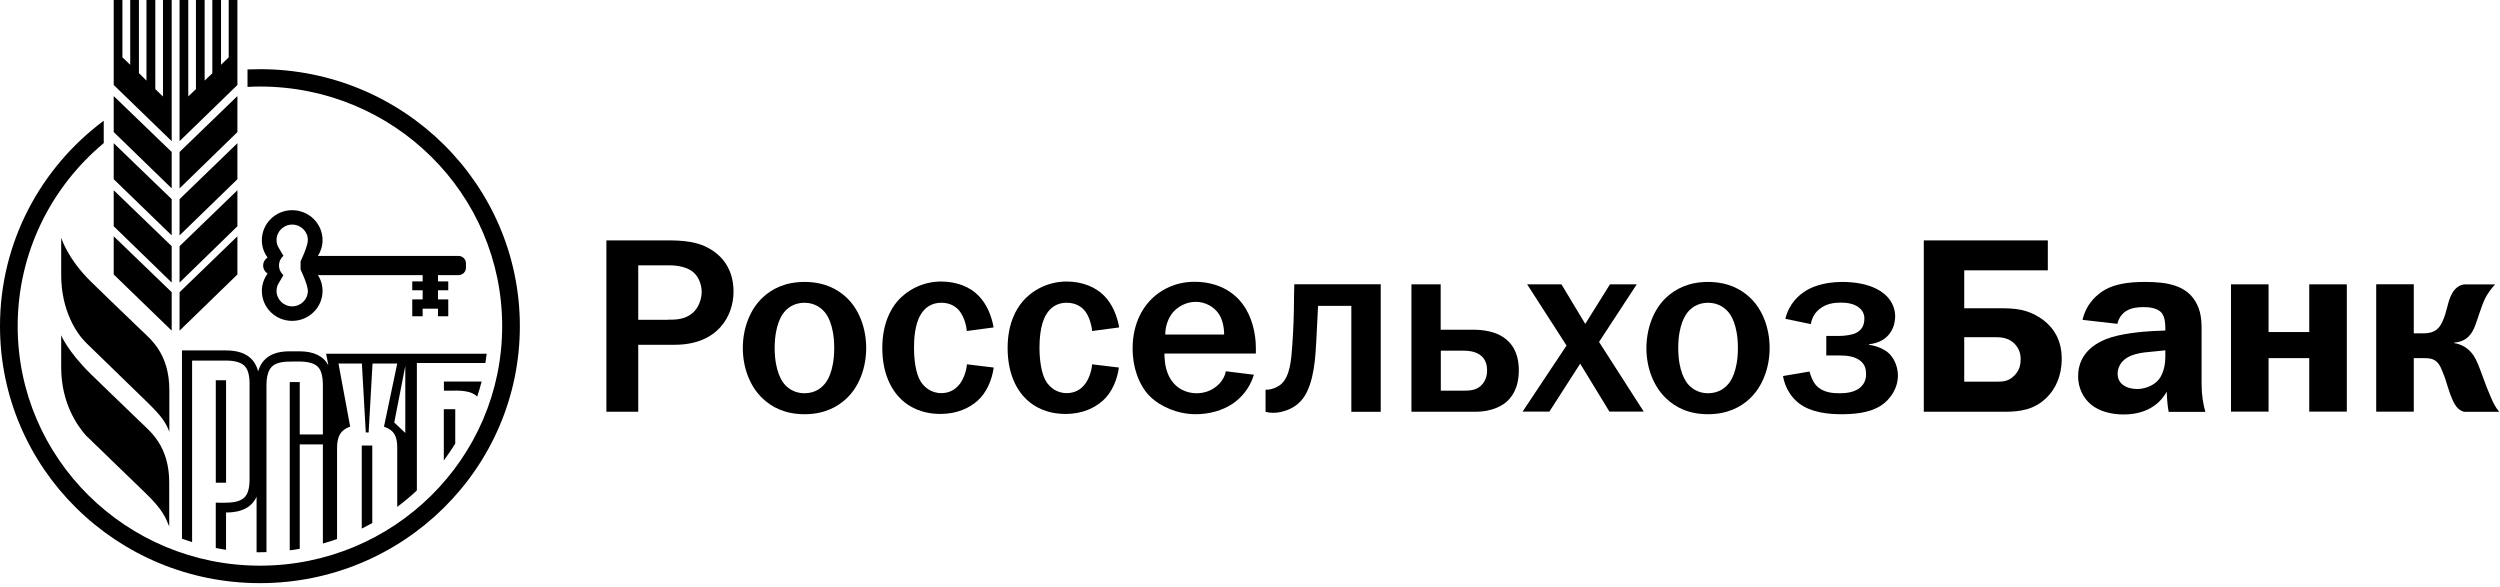 <?xml version="1.0" encoding="UTF-8"?> <svg xmlns="http://www.w3.org/2000/svg" width="396" height="93" viewBox="0 0 396 93" fill="none"> <path d="M105.586 38.077C107.954 38.077 110.59 38.158 112.875 39.686C114.399 40.683 116.191 42.659 116.191 46.181C116.191 50.05 113.699 54.612 106.863 54.612H101.097V65.221H96.052V38.077H105.586ZM105.771 50.641C106.883 50.641 108.489 50.682 109.787 49.501C110.672 48.706 111.146 47.362 111.146 46.222C111.146 45.163 110.713 43.88 109.828 43.127C108.942 42.374 107.542 42.027 105.977 42.027H101.097V50.661H105.771V50.641Z" fill="black"></path> <path d="M120.834 47.101C122.234 45.798 124.314 44.658 127.444 44.658C130.574 44.658 132.654 45.798 134.054 47.101C136.133 49.036 137.204 52.05 137.204 55.124C137.204 58.199 136.133 61.213 134.054 63.148C132.654 64.451 130.574 65.612 127.444 65.612C124.335 65.612 122.234 64.471 120.834 63.148C118.754 61.213 117.663 58.199 117.663 55.124C117.663 52.05 118.754 49.036 120.834 47.101ZM124.232 60.826C124.664 61.335 125.673 62.292 127.423 62.292C129.194 62.292 130.183 61.356 130.615 60.826C130.944 60.48 132.139 58.892 132.139 55.124C132.139 51.357 130.944 49.789 130.615 49.423C130.183 48.914 129.174 47.957 127.423 47.957C125.673 47.957 124.664 48.893 124.232 49.423C123.923 49.789 122.708 51.357 122.708 55.124C122.708 58.871 123.923 60.46 124.232 60.826Z" fill="black"></path> <path d="M153.141 52.434C153.059 51.416 152.668 50.215 152.132 49.461C151.659 48.748 150.691 47.954 149.105 47.954C147.54 47.954 146.49 48.748 145.852 49.807C144.843 51.436 144.781 53.961 144.781 55.122C144.781 56.975 145.049 59.195 145.852 60.457C146.367 61.251 147.417 62.27 149.105 62.27C150.3 62.27 151.288 61.801 152.07 60.763C152.668 59.928 153.079 58.747 153.162 57.708L157.404 58.217C157.156 60.07 156.333 62.147 154.85 63.471C153.615 64.571 151.679 65.568 148.961 65.568C145.934 65.568 143.957 64.387 142.804 63.308C141.239 61.842 139.757 59.235 139.757 55.122C139.757 51.294 141.075 48.993 142.104 47.771C143.587 46.02 146.099 44.594 149.064 44.594C151.576 44.594 153.677 45.47 154.974 46.814C156.292 48.117 157.095 50.092 157.383 51.864L153.141 52.434Z" fill="black"></path> <path d="M172.992 52.434C172.91 51.416 172.519 50.215 172.004 49.461C171.53 48.748 170.563 47.954 168.956 47.954C167.391 47.954 166.362 48.748 165.724 49.807C164.735 51.436 164.653 53.961 164.653 55.122C164.653 56.975 164.941 59.195 165.724 60.457C166.238 61.251 167.288 62.27 168.956 62.27C170.151 62.27 171.16 61.801 171.922 60.763C172.519 59.928 172.91 58.747 172.992 57.708L177.234 58.217C176.987 60.07 176.163 62.147 174.681 63.471C173.425 64.571 171.53 65.568 168.792 65.568C165.744 65.568 163.788 64.387 162.635 63.308C161.07 61.842 159.608 59.235 159.608 55.122C159.608 51.294 160.926 48.993 161.976 47.771C163.438 46.02 165.971 44.594 168.936 44.594C171.448 44.594 173.528 45.47 174.866 46.814C176.184 48.117 176.987 50.092 177.275 51.864L172.992 52.434Z" fill="black"></path> <path d="M198.619 59.358C197.898 61.721 196.457 63.105 195.263 63.94C193.656 65.019 191.577 65.61 189.373 65.61C186.614 65.61 183.814 64.449 182.125 62.759C180.56 61.191 179.407 58.442 179.407 55.204C179.407 51.091 181.137 48.362 183.011 46.815C184.102 45.919 186.141 44.636 189.209 44.636C193.1 44.636 195.571 46.407 196.889 48.24C198.289 50.134 198.928 52.801 198.928 55.082V55.998H184.452C184.452 56.222 184.411 58.055 185.132 59.521C186.202 61.741 188.179 62.291 189.538 62.291C190.63 62.291 191.968 61.965 193.1 60.825C193.78 60.112 194.048 59.44 194.171 58.809L198.619 59.358ZM193.904 52.985C193.904 51.844 193.636 50.541 193.018 49.666C192.256 48.566 190.897 47.812 189.415 47.812C187.891 47.812 186.573 48.566 185.77 49.503C185.132 50.297 184.576 51.519 184.576 52.985H193.904Z" fill="black"></path> <path d="M218.707 45.044V65.225H214.053V48.445H208.782C208.658 51.174 208.576 52.273 208.494 54.147C208.37 56.244 208.205 60.663 206.414 63.086C205.425 64.39 204.19 64.899 203.305 65.143C202.79 65.306 202.234 65.387 201.657 65.387C201.266 65.387 200.854 65.347 200.463 65.225V61.722H200.854C201.451 61.681 202.254 61.376 202.79 60.969C204.396 59.706 204.54 56.855 204.705 54.595C204.911 51.622 204.952 49.85 204.972 47.162L205.014 45.024H218.707V45.044Z" fill="black"></path> <path d="M228.225 52.228H233.352C234.67 52.228 237.244 52.391 238.912 54.061C240.436 55.527 240.58 57.584 240.58 58.683C240.58 61.575 239.385 63.041 238.459 63.795C238.129 64.039 236.626 65.22 233.723 65.22H223.571V45.04H228.204V52.228H228.225ZM228.225 61.88H231.87C232.755 61.88 233.702 61.84 234.505 61.168C234.979 60.72 235.555 59.987 235.555 58.704C235.555 57.604 235.226 56.728 234.32 56.138C233.517 55.629 232.508 55.547 231.87 55.547H228.225V61.88Z" fill="black"></path> <path d="M247.336 45.04L251.104 51.312L255.017 45.04H259.258L253.287 54.163L260.37 65.2H254.934L250.301 57.604L245.421 65.2H241.179L248.139 54.733L241.9 45.04H247.336Z" fill="black"></path> <path d="M263.96 47.101C265.36 45.798 267.44 44.658 270.549 44.658C273.679 44.658 275.758 45.798 277.159 47.101C279.238 49.036 280.309 52.05 280.309 55.124C280.309 58.199 279.218 61.213 277.159 63.148C275.758 64.451 273.679 65.612 270.549 65.612C267.419 65.612 265.36 64.471 263.96 63.148C261.88 61.213 260.789 58.199 260.789 55.124C260.809 52.05 261.88 49.036 263.96 47.101ZM267.357 60.826C267.79 61.335 268.799 62.292 270.549 62.292C272.32 62.292 273.308 61.356 273.761 60.826C274.07 60.48 275.285 58.892 275.285 55.124C275.285 51.357 274.091 49.789 273.761 49.423C273.329 48.914 272.32 47.957 270.549 47.957C268.799 47.957 267.79 48.893 267.357 49.423C267.048 49.789 265.833 51.357 265.833 55.124C265.833 58.871 267.048 60.46 267.357 60.826Z" fill="black"></path> <path d="M282.797 50.502C283.395 48.058 284.959 46.714 286.071 46.042C286.751 45.615 288.625 44.658 291.837 44.658C293.834 44.658 295.873 45.004 297.397 45.839C299.641 47.061 300.197 48.832 300.197 50.115C300.197 51.5 299.518 54.147 296.038 54.534V54.615C297.232 54.778 298.57 55.287 299.353 56.122C300.073 56.876 300.629 58.138 300.629 59.482C300.629 61.498 299.435 63.29 297.911 64.267C296.079 65.449 293.546 65.612 291.672 65.612C289.778 65.612 286.916 65.408 284.898 63.84C283.786 62.964 282.736 61.457 282.427 59.564L286.627 58.851C286.792 59.482 287.142 60.439 287.636 60.989C288.666 62.191 290.313 62.292 291.363 62.292C292.393 62.292 293.525 62.17 294.39 61.58C295.193 61.03 295.585 60.276 295.585 59.279C295.585 58.444 295.42 57.772 294.72 57.181C293.793 56.428 292.558 56.306 291.405 56.306H289.284V53.21H291.405C292.208 53.21 293.361 53.047 293.999 52.742C294.843 52.314 295.317 51.602 295.317 50.441C295.317 49.81 295.07 49.199 294.473 48.73C293.546 47.977 292.228 47.936 291.549 47.936C290.622 47.936 289.263 48.058 288.151 48.995C287.678 49.382 287.039 50.135 286.833 51.337L282.797 50.502Z" fill="black"></path> <path d="M324.375 42.822H311.134V48.829H317.023C319.144 48.829 321.183 48.992 323.263 50.417C325.301 51.802 326.578 53.858 326.578 56.831C326.578 59.601 325.548 61.658 324.21 62.961C322.213 64.936 319.927 65.221 317.538 65.221H304.73V38.077H324.375V42.822ZM311.134 60.456H316.303C317.271 60.456 318.156 60.415 319.062 59.499C319.947 58.623 320.071 57.646 320.071 56.893C320.071 56.017 319.824 55.162 319.062 54.408C318.156 53.512 316.982 53.41 316.138 53.41H311.134V60.456Z" fill="black"></path> <path d="M329.871 50.665C330.509 47.936 332.321 46.551 333.392 45.92C334.978 45.004 337.099 44.658 339.734 44.658C343.091 44.658 346.509 45.085 348.012 48.221C348.815 49.83 348.733 51.581 348.733 53.088V60.887C348.733 62.516 348.98 64.023 349.33 65.245H343.523C343.358 64.451 343.255 63.392 343.214 62.048C342.452 63.392 340.62 65.652 336.378 65.652C334.504 65.652 332.568 65.184 331.251 64.105C329.974 63.066 329.171 61.417 329.171 59.604C329.171 57.588 330.056 55.165 333.536 53.74C335.781 52.823 339.425 52.518 341.073 52.437L342.988 52.355V51.927C342.988 51.378 342.946 50.197 342.391 49.545C341.629 48.669 340.105 48.649 339.508 48.649C338.684 48.649 337.675 48.73 336.831 49.239C336.316 49.545 335.637 50.197 335.389 51.296L329.871 50.665ZM341.196 55.674C339.199 55.837 337.201 56.041 336.069 57.405C335.76 57.792 335.431 58.403 335.431 59.217C335.431 60.093 335.863 60.684 336.316 60.989C336.872 61.417 337.716 61.62 338.519 61.62C339.714 61.62 341.114 61.111 341.917 60.154C342.04 60.032 342.988 58.851 342.988 56.55V55.491L341.196 55.674Z" fill="black"></path> <path d="M359.34 45.04V52.595H365.785V45.04H371.736V65.2H365.785V56.728H359.34V65.2H353.389V45.04H359.34Z" fill="black"></path> <path d="M382.342 45.044V52.803H383.948C385.677 52.803 386.398 51.968 386.83 51.052C387.675 49.28 387.633 47.895 388.395 46.511C388.993 45.411 389.796 45.126 390.31 45.044H395.232C394.593 45.717 394.037 46.511 393.667 47.223C393.028 48.527 392.431 50.665 392.061 51.581C391.587 52.844 390.784 54.106 388.745 54.269V54.35C389.837 54.514 390.949 55.063 391.793 56.285C392.308 57.038 392.658 58.016 393.234 59.563C393.79 61.152 394.037 61.702 394.552 62.923C394.964 63.84 395.191 64.39 395.87 65.225H390.269C389.384 64.939 388.787 64.349 388.066 62.292C387.51 60.704 387.428 60.154 387.057 59.278L386.769 58.566C386.172 57.059 385.368 56.733 384.133 56.733H382.342V65.204H376.391V45.024H382.342V45.044Z" fill="black"></path> <path fill-rule="evenodd" clip-rule="evenodd" d="M28.443 52.374L37.606 43.475V37.427L28.443 46.285V52.374Z" fill="black"></path> <path fill-rule="evenodd" clip-rule="evenodd" d="M28.443 29.837L37.606 20.918V15.216L28.443 24.074V29.837Z" fill="black"></path> <path fill-rule="evenodd" clip-rule="evenodd" d="M28.443 37.285L37.606 28.386V22.685L28.443 31.543V37.285Z" fill="black"></path> <path fill-rule="evenodd" clip-rule="evenodd" d="M25.816 15.293L24.601 14.112V0H23.201V12.768L22.007 11.587V0H20.627V10.263L19.392 9.082V0H18.012V13.46L27.196 22.359V0H25.816V15.293Z" fill="black"></path> <path fill-rule="evenodd" clip-rule="evenodd" d="M28.443 44.756L37.606 35.837V30.135L28.443 38.993V44.756Z" fill="black"></path> <path fill-rule="evenodd" clip-rule="evenodd" d="M18.012 43.475L27.196 52.374V46.285L18.012 37.427V43.475Z" fill="black"></path> <path fill-rule="evenodd" clip-rule="evenodd" d="M36.226 9.082L35.011 10.263V0H33.632V11.607L32.417 12.768V0H31.037V14.112L29.823 15.272V0H28.443V22.359L37.606 13.46V0H36.226V9.082Z" fill="black"></path> <path fill-rule="evenodd" clip-rule="evenodd" d="M18.012 20.918L27.196 29.837V24.074L18.012 15.216V20.918Z" fill="black"></path> <path fill-rule="evenodd" clip-rule="evenodd" d="M18.012 28.386L27.196 37.285V31.543L18.012 22.685V28.386Z" fill="black"></path> <path fill-rule="evenodd" clip-rule="evenodd" d="M18.012 35.837L27.196 44.756V38.993L18.012 30.135V35.837Z" fill="black"></path> <path fill-rule="evenodd" clip-rule="evenodd" d="M72.652 40.543H51.32H50.352C50.825 39.81 51.093 38.954 51.093 38.038C51.093 35.411 48.931 33.294 46.275 33.294C43.618 33.294 41.477 35.432 41.477 38.038C41.477 39.077 41.806 40.013 42.383 40.787C41.971 41.052 41.683 41.52 41.683 42.07C41.683 42.599 41.971 43.068 42.383 43.333C41.827 44.106 41.477 45.063 41.477 46.082C41.477 48.708 43.618 50.826 46.275 50.826C48.931 50.826 51.093 48.708 51.093 46.082C51.093 45.165 50.825 44.29 50.352 43.577H54.388H66.948V44.575H65.301V45.98H66.948V47.426H65.301V50.093H66.948V48.892H69.378V50.093H71.005V47.426H69.378V45.98H71.005V44.575H69.378V43.577H72.652C73.291 43.577 73.805 43.047 73.805 42.416V41.703C73.805 41.072 73.291 40.543 72.652 40.543ZM48.766 46.082C48.766 47.426 47.654 48.525 46.275 48.525C44.916 48.525 43.804 47.426 43.804 46.082C43.804 45.593 43.948 45.124 44.216 44.738L44.895 43.577C44.463 43.21 44.195 42.661 44.195 42.05C44.195 41.439 44.463 40.889 44.895 40.522L44.216 39.362C43.948 38.975 43.804 38.527 43.804 38.018C43.804 36.674 44.916 35.574 46.275 35.574C47.654 35.574 48.766 36.674 48.766 38.018C48.766 39.016 47.613 41.398 47.613 41.398V42.681C47.613 42.701 48.766 45.084 48.766 46.082Z" fill="black"></path> <path fill-rule="evenodd" clip-rule="evenodd" d="M9.693 37.651V43.577C9.693 49.238 12.185 52.883 13.626 54.288C14.47 55.102 22.995 63.39 23.119 63.512C25.775 66.078 26.228 66.933 26.825 68.379V61.822C26.825 55.978 23.84 53.718 22.295 52.231C18.712 48.769 16.303 46.489 14.368 44.574C10.661 40.929 9.693 37.651 9.693 37.651Z" fill="black"></path> <path fill-rule="evenodd" clip-rule="evenodd" d="M22.275 66.873C18.692 63.39 16.283 61.13 14.347 59.216C10.661 55.571 9.693 53.107 9.693 53.107V58.218C9.693 63.879 12.288 67.483 13.606 68.97C14.45 69.784 22.995 78.052 23.098 78.154C25.755 80.719 26.208 81.941 26.805 83.387V76.464C26.805 70.619 23.798 68.359 22.275 66.873Z" fill="black"></path> <path fill-rule="evenodd" clip-rule="evenodd" d="M41.183 10.958C40.524 10.958 39.865 10.978 39.206 10.998V13.768C39.844 13.727 40.503 13.707 41.183 13.707C62.371 13.707 79.544 30.69 79.544 51.664C79.544 72.618 62.371 89.601 41.183 89.601C19.994 89.601 2.8 72.618 2.8 51.664C2.8 40.036 8.092 29.631 16.432 22.667V19.123C6.445 26.556 0 38.367 0 51.664C0 74.145 18.429 92.37 41.183 92.37C63.916 92.37 82.345 74.145 82.345 51.664C82.345 29.203 63.916 10.958 41.183 10.958Z" fill="black"></path> <path fill-rule="evenodd" clip-rule="evenodd" d="M70.3 72.939C70.939 72.083 71.536 71.187 72.112 70.271V64.814H70.3V72.939Z" fill="black"></path> <path fill-rule="evenodd" clip-rule="evenodd" d="M75.588 62.821C75.856 62.027 76.082 61.233 76.288 60.438H70.316V61.884H71.222C72.787 61.843 74.579 61.823 75.588 62.821Z" fill="black"></path> <path d="M35.808 60.232H34.181V76.462H35.808V60.232Z" fill="black"></path> <path fill-rule="evenodd" clip-rule="evenodd" d="M30.45 57.115H35.804C37.183 57.115 38.151 57.4 38.707 57.93C39.263 58.459 39.531 59.416 39.531 60.78V75.951C39.531 77.315 39.263 78.272 38.707 78.802C37.863 79.637 36.298 79.637 35.001 79.637C34.712 79.616 34.424 79.616 34.177 79.616V86.805C34.712 86.906 35.248 87.008 35.804 87.09V81.184C38.275 81.184 39.881 80.35 40.643 78.68V87.477C40.807 87.477 40.993 87.477 41.178 87.477C41.528 87.477 41.858 87.477 42.208 87.456V61.045C42.208 59.64 42.496 58.663 43.031 58.113C43.567 57.543 44.534 57.278 45.893 57.278C47.273 57.278 49.312 57.074 50.362 58.113C50.897 58.663 51.144 59.66 51.144 61.045V68.824H47.479V60.516H45.893V87.171C46.429 87.11 46.944 87.029 47.479 86.927V70.392H51.144V86.092C51.906 85.888 52.647 85.644 53.389 85.379V71.003C53.389 69.374 53.78 68.152 55.468 67.582L53.615 57.583H57.322L57.939 68.498H58.392L59.01 57.583H62.922L60.822 67.582C62.572 68.193 62.922 69.251 62.922 71.003V80.288C64.014 79.474 65.043 78.619 66.032 77.682V57.502H76.883C76.966 57.013 77.028 56.545 77.089 56.036H51.659L52.009 57.848C51.206 56.382 49.682 55.649 47.438 55.649H45.852C43.155 55.649 41.508 56.708 40.89 58.826C40.313 56.606 38.604 55.506 35.783 55.506H28.823V85.338C29.359 85.522 29.894 85.705 30.429 85.868V57.115H30.45ZM64.199 68.58L62.449 66.93L64.199 57.97V68.58Z" fill="black"></path> <path fill-rule="evenodd" clip-rule="evenodd" d="M57.302 83.731C57.858 83.445 58.414 83.16 58.97 82.855V70.576H57.302V83.731Z" fill="black"></path> </svg> 
